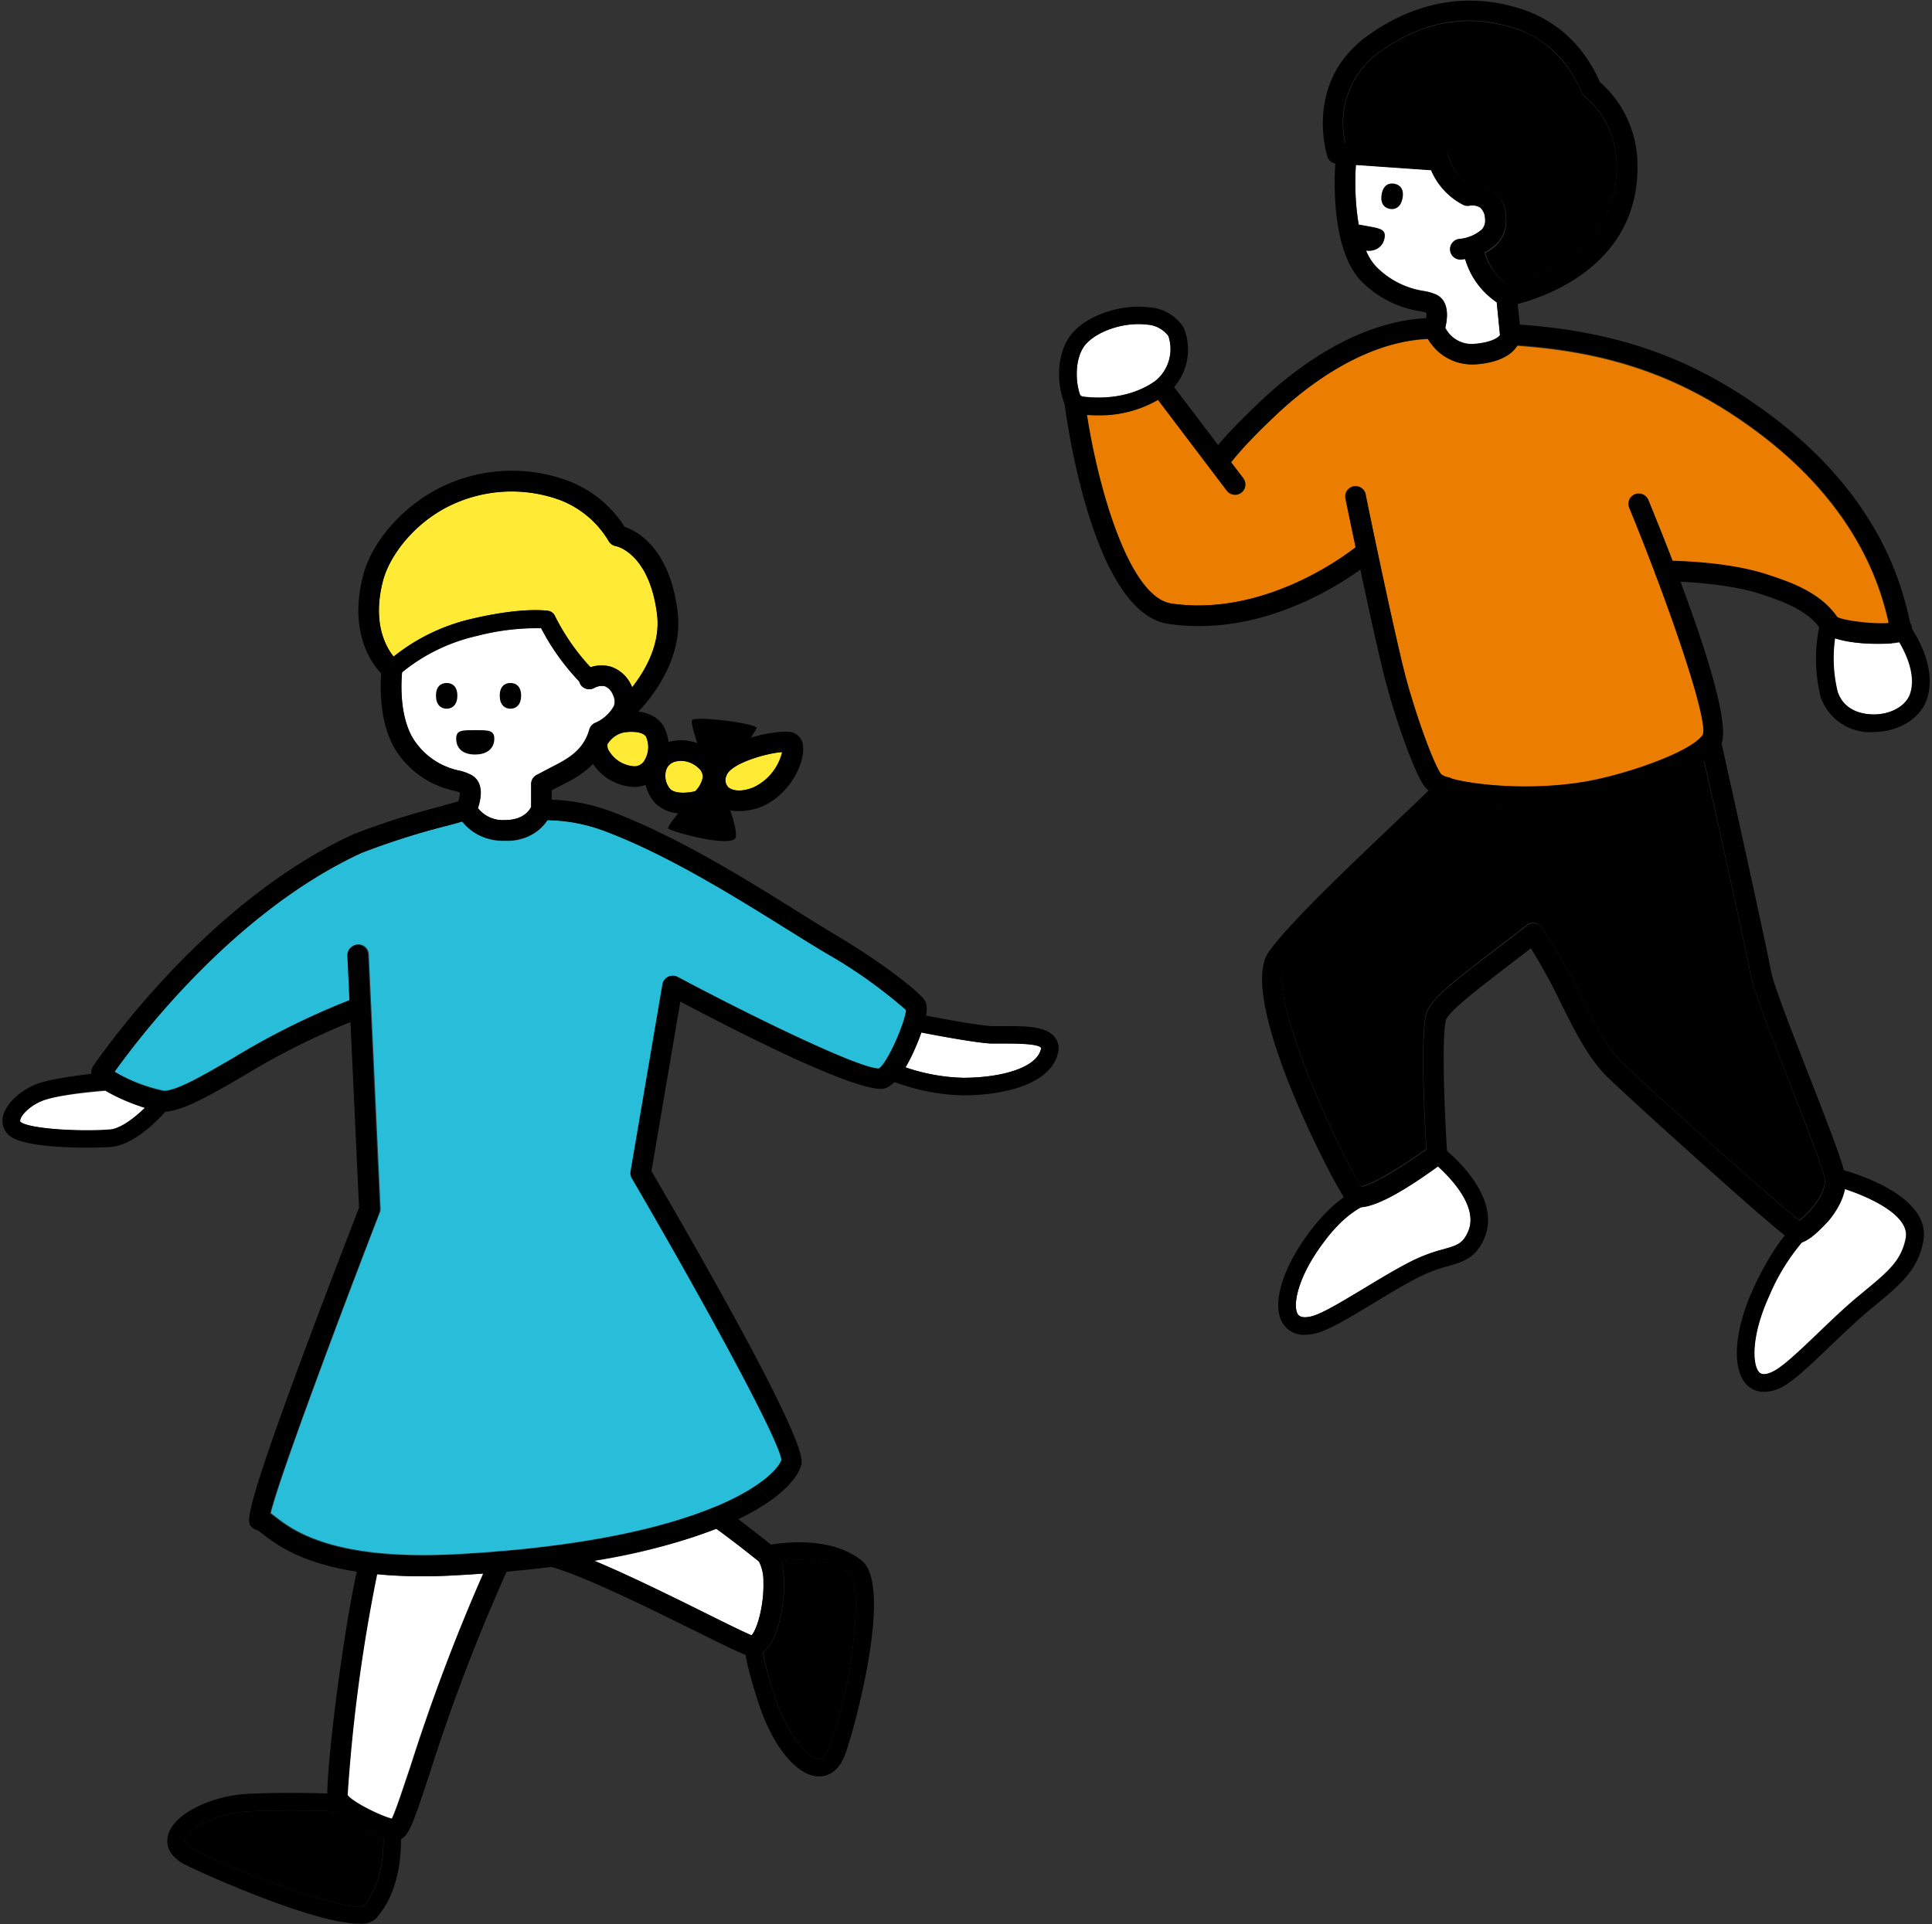 <svg xmlns="http://www.w3.org/2000/svg" viewBox="0 0 253 252"><rect x="0" y="0" width="253" height="252" fill="#333333" stroke="none"/><defs><style>.cls-1{fill:none;}.cls-2{fill:#fff;}.cls-3{fill:#ffeb36;}.cls-4{fill:#28bdd8;}.cls-5{fill:#eb7e00;}</style></defs><title>run4</title><g id="レイヤー_2" data-name="レイヤー 2"><g id="contents"><rect class="cls-1" width="253" height="252"/><path d="M51.83,241h-.07c-1.79,0-8-2.73-8.82-5.06-.53-1.58,1.73-21.23,4-31.1a1.35,1.35,0,0,1,2.63.61,214.7,214.7,0,0,0-4,29.69c.6.86,4.14,2.66,5.77,3.08.53-1.06,1.44-3.83,2.41-6.75A247.85,247.85,0,0,1,64.22,204a1.35,1.35,0,1,1,2.45,1.13,245.36,245.36,0,0,0-10.39,27.11C53.92,239.4,53.41,241,51.83,241Z"/><path d="M47,251.94c-6.19,0-21.94-7.24-23-7.85-2.22-1.26-2.22-2.85-2-3.68.72-3,6-5.26,10.44-5.47,6.1-.28,11.54,0,11.6,0a1.15,1.15,0,0,1,1.09,1.21,1.16,1.16,0,0,1-1.21,1.09c-.05,0-5.39-.27-11.37,0-4.35.2-8,2.35-8.3,3.7-.09.37.22.75.91,1.15,4.81,2.72,20.14,8.3,22.42,7.59,3.22-3.65,2.6-9.89,2.59-9.95a1.15,1.15,0,0,1,2.29-.25c0,.3.75,7.42-3.26,11.83A2.88,2.88,0,0,1,47,251.94Zm.58-2.28Z"/><path d="M107.26,232.66h-.09c-2.87-.09-6.06-4-7.92-9.85-.74-2.29-1.93-6.3-1.67-7.41a1.15,1.15,0,0,1,2.26.41c0,.16,0,1.48,1.6,6.3,1.79,5.56,4.52,8.21,5.8,8.25.45,0,.91-.43,1.25-1.31,3.56-9.14,4.28-21.75,2.93-22.85-3.78-3.07-10.73-1.51-10.8-1.49a1.15,1.15,0,0,1-.52-2.24c.33-.08,8.11-1.84,12.77,1.95,4.16,3.38-1.09,22.52-2.24,25.47C109.7,232.27,108.16,232.66,107.26,232.66Z"/><path class="cls-2" d="M66.84,92.82c.77,0,1.4-.53,1.4-1.71s-.63-1.66-1.4-1.66-1.4.48-1.4,1.66S66.07,92.82,66.84,92.82Z"/><path class="cls-2" d="M58.49,89.45c-.77,0-1.4.48-1.4,1.66s.63,1.71,1.4,1.71,1.4-.53,1.4-1.71S59.26,89.45,58.49,89.45Z"/><path class="cls-2" d="M64.73,96.74c0-1.15-.79-1.12-2.53-1.12s-2.46,0-2.46,1.12.71,2.07,2.46,2.07S64.73,97.89,64.73,96.74Z"/><path class="cls-3" d="M98.73,103.09c-1.58.68-2.83.5-3.36,0a1.34,1.34,0,0,1-.24-1.49c.49-1.61,5.3-3,7.3-3.1A6.88,6.88,0,0,1,98.73,103.09Z"/><path class="cls-3" d="M88.46,99.74a2.93,2.93,0,0,1,.73-.09,3.38,3.38,0,0,1,2.27.92,1.54,1.54,0,0,1,.59,1.2,3.55,3.55,0,0,1-1,1.86c-.9.22-2.61.39-3.28-.3a2.64,2.64,0,0,1-.55-2.39A1.65,1.65,0,0,1,88.46,99.74Z"/><path class="cls-3" d="M84.62,96.52a3.38,3.38,0,0,1-.15,3,1.51,1.51,0,0,1-1.4.87,4.11,4.11,0,0,1-3.23-1.9,1.31,1.31,0,0,1-.28-1,3.3,3.3,0,0,1,2-1.51C82.23,95.8,84.15,95.7,84.62,96.52Z"/><path class="cls-3" d="M50.08,76.29c.72-3,3.49-7.1,8-9.65a18.49,18.49,0,0,1,15.14-1.2,12.67,12.67,0,0,1,6.46,5.39,1.35,1.35,0,0,0,1,.69s4.34.9,5.35,8.92c.49,3.88-1.53,7.37-3.27,9.58h0A4.53,4.53,0,0,0,80,87.32a4.38,4.38,0,0,0-2.78.1,30.42,30.42,0,0,1-4.63-6.75A1.15,1.15,0,0,0,71.8,80c-.13,0-3.2-.54-9.83,1A26.5,26.5,0,0,0,51.54,86C50.53,84.72,48.78,81.64,50.08,76.29Z"/><path class="cls-2" d="M60.11,100.93a9.34,9.34,0,0,1-5.57-3.53c-2.39-3.07-2-8.31-1.9-9.34a24.17,24.17,0,0,1,9.86-4.77,31.16,31.16,0,0,1,8.37-1,30.87,30.87,0,0,0,5,7,1.32,1.32,0,0,0,.11.31,1.36,1.36,0,0,0,1.84.49,2,2,0,0,1,1.39-.2,2,2,0,0,1,1.07,1.2,1.73,1.73,0,0,1,.08,1.4,5.08,5.08,0,0,1-2.45,2.19,1.35,1.35,0,0,0-.76.87c-.8,2.85-3,3.92-5.23,5.07l-1.67.88a1.35,1.35,0,0,0-.72,1.19v3c-.23.47-1.06,1.72-3.44,1.72a4.15,4.15,0,0,1-3.54-1.56c.39-1.15.84-3.28-.77-4.29A6.25,6.25,0,0,0,60.11,100.93Z"/><path class="cls-2" d="M14.34,148c-3.59.25-10.21-.12-11.59-1-.15-.1-.15-.14-.14-.22.08-.65,1.3-2,3.05-2.64,2-.73,6.44-1.14,8.14-1.27A24.61,24.61,0,0,0,19,145.1C17.68,146.38,15.81,147.85,14.34,148Z"/><path d="M47.56,249.68c-2.28.71-17.61-4.88-22.42-7.59-.69-.39-1-.78-.91-1.15.32-1.35,4-3.51,8.3-3.7,6-.27,11.32,0,11.37,0h0a18.43,18.43,0,0,0,6.29,3.39C50.24,242.48,50.05,246.85,47.56,249.68Z"/><path class="cls-2" d="M53.71,231.42c-1,2.92-1.88,5.69-2.41,6.75-1.63-.42-5.17-2.22-5.77-3.08a216.93,216.93,0,0,1,3.87-28.92c1.78.17,3.74.28,5.94.28q2.1,0,4.49-.13c1.17-.06,2.31-.14,3.43-.22A254.93,254.93,0,0,0,53.71,231.42Z"/><path d="M111.43,206.19c1.35,1.1.63,13.71-2.93,22.85-.35.89-.8,1.32-1.25,1.31-1.28,0-4-2.69-5.8-8.25a42.51,42.51,0,0,1-1.52-5.64c2.46-2,2.81-7.77,2.76-9.35a10.39,10.39,0,0,0-.41-2.68C104.57,204.16,108.77,204,111.43,206.19Z"/><path class="cls-2" d="M99.39,204.53a5.56,5.56,0,0,1,.58,2.67c.1,2.85-.74,6.05-1.54,7-1.07-.43-3.69-1.73-6.23-3-4.36-2.16-9.85-4.88-14.41-6.77a80,80,0,0,0,16-4.19C94.88,201,97.25,202.81,99.39,204.53Z"/><path class="cls-4" d="M115.09,140c-2.2.09-15.08-6-26.37-12h0a1.33,1.33,0,0,0-.38-.13h-.15a1.33,1.33,0,0,0-.45,0l-.05,0a1.36,1.36,0,0,0-.4.21l0,0a1.34,1.34,0,0,0-.3.37l0,0v0a1.34,1.34,0,0,0-.13.38l-4.18,24.54a1.36,1.36,0,0,0,.17.91c9.32,16,19.29,34.21,19.58,36.87-.37,1.14-2.71,3.69-8.8,6.22l-.07,0c-6.42,2.65-17,5.26-33.75,6.17-16.25.87-21.47-3.17-23.7-4.89-.23-.18-.44-.34-.64-.48,1.05-4.49,9.1-26,14.28-39.37a1.34,1.34,0,0,0,.09-.55l-1.54-33.28a1.35,1.35,0,0,0-2.7.13l.27,5.84a100.86,100.86,0,0,0-15.36,7.65c-3.92,2.27-7.31,4.22-9,4.25h0A21.55,21.55,0,0,1,15,140.37c3.87-5.41,16.16-21.18,32.38-28.67a96.85,96.85,0,0,1,10.89-3.48l2.26-.64a6.74,6.74,0,0,0,5.61,2.54,6.21,6.21,0,0,0,5.55-2.7l.6,0a22.14,22.14,0,0,1,6.54,1.28c8.34,3.06,17.47,8.76,24.13,12.92,1.87,1.17,3.64,2.27,5.12,3.15a63.75,63.75,0,0,1,10.57,7.5C118.53,134,116.21,139.26,115.09,140Z"/><path class="cls-2" d="M136.32,137.39c-.62,2.61-5.56,3.77-10.19,3.77a24.69,24.69,0,0,1-7.56-1.37,27.39,27.39,0,0,0,2.08-4.59c2,.39,6.89,1.31,9.06,1.45.55,0,1.22,0,1.94,0,1.17,0,4.3,0,4.67.56A.41.41,0,0,1,136.32,137.39Z"/><path class="cls-2" d="M248.71,84.14c1.48,2.52,2,4.85,1.43,6.65-.5,1.63-2.48,2.78-4.8,2.79-.92,0-3.83-.19-4.74-3a18.25,18.25,0,0,1-.34-7,19.26,19.26,0,0,0,5.76.73c1,0,1.73,0,1.76-.05A8,8,0,0,0,248.71,84.14Z"/><path d="M180.86,6.69c5.88-4.14,12.06-5,18.38-2.64,5.66,2.14,7.82,7.93,7.84,8a1.35,1.35,0,0,0,.49.65,11.67,11.67,0,0,1,4.13,9.26c0,5.35-2.42,9.57-7.18,12.54a23.73,23.73,0,0,1-7,2.87,7.48,7.48,0,0,1-3-4.24,5.54,5.54,0,0,0,1.72-1.33,4.43,4.43,0,0,0,1-3.34,4.22,4.22,0,0,0-4.7-4.22,6.29,6.29,0,0,1-2.78-3.57,1.35,1.35,0,0,0-1.21-1l-12.34-.85A11.44,11.44,0,0,1,180.86,6.69Z"/><path class="cls-2" d="M186.4,38.09a11.1,11.1,0,0,1-6-3,6.65,6.65,0,0,1-1.51-2.3,2,2,0,0,0,2.42-1.63c.21-1.13-.57-1.25-2.29-1.56-.42-.08-.78-.15-1.09-.19a34.36,34.36,0,0,1-.37-7.83l9.87.68a9.06,9.06,0,0,0,4.23,4.55,1.35,1.35,0,0,0,.85.09,2,2,0,0,1,1.35.25,2,2,0,0,1,.63,1.49A1.73,1.73,0,0,1,194.1,30a5.08,5.08,0,0,1-3,1.28,1.35,1.35,0,0,0,.21,2.69c.07,0,.28,0,.57-.07A10.21,10.21,0,0,0,196,39.59l.44,4.27c-.07.1-.7.92-3.24,1.15a3.88,3.88,0,0,1-3.93-2.1c.28-1.14.61-3.46-1.17-4.34A6.89,6.89,0,0,0,186.4,38.09Z"/><path class="cls-2" d="M142.26,45c1.62-1.74,5.07-2.84,7.87-2.49A3.79,3.79,0,0,1,153,44a5.37,5.37,0,0,1-1.73,5.89c-3.64,2.58-8.06,2.25-9.65,2l-.14-.1C140.81,50.11,140.67,46.72,142.26,45Z"/><path class="cls-2" d="M192.24,161.32c-.71,1.58-1.45,1.79-3.24,2.3a21.24,21.24,0,0,0-4.15,1.55c-2,1-4.19,2.34-6.28,3.6-2.8,1.69-5.45,3.29-6.83,3.63-.92.22-1.53.13-1.79-.27-.7-1.07-.1-4.83,3.43-9.49a15.15,15.15,0,0,1,4.91-4.55c1.55-.12,4.43-1.28,10-5.32C190,154.29,193.67,158.11,192.24,161.32Z"/><path class="cls-2" d="M249.54,162.18c-.59,2.94-2.26,4.32-5.59,7.07l-.57.47c-1.76,1.45-3.58,3.2-5.34,4.89-2.36,2.26-4.59,4.4-5.87,5-.85.42-1.46.46-1.81.13-.92-.89-1.15-4.69,1.27-10a29.87,29.87,0,0,1,4.28-7c1.37-.37,3.21-2.51,3.43-2.78a9.69,9.69,0,0,0,2.21-4.23C244.85,156.79,250.14,159.2,249.54,162.18Z"/><path d="M229.22,127.61c.36,2,2.65,7.84,5.06,14,2,5.25,4.37,11.19,4.64,12.7.34,1.93-2.1,4.57-3.31,5.5-3.08-2.41-17.23-15-23.09-20.57-2.19-2.07-3.91-5.5-5.72-9.13a64.31,64.31,0,0,0-4.93-8.69,1.35,1.35,0,0,0-1.93-.28c-1.46,1.15-2.9,2.25-4.24,3.27-5.76,4.4-8.55,6.61-9,8.54-.73,3.34-.13,14.32.07,17.52-3.6,2.61-7.27,4.71-8.49,4.88-2.36-3.34-12.65-25.23-10-29.15,2.31-3.36,10.76-11.39,16.35-16.7,2.3-2.19,4.09-3.88,5.06-4.88a39.58,39.58,0,0,0,9.76,1,52.07,52.07,0,0,0,8.54-.67c3.06-.52,11-2.58,15.11-5.38C224.44,105.44,228.67,124.55,229.22,127.61Z"/><path class="cls-5" d="M232.07,75.49l-.34-.11c-4.43-1.52-10.4-1.82-12.7-1.89-1.12-2.92-2.24-5.71-3.23-8.11a1.35,1.35,0,0,0-2.5,1c5.22,12.72,10.39,27.76,9.68,29.82-1.5,2.29-10.23,5.27-15.39,6.15-7.24,1.24-14.8.44-17.73-.46a1.29,1.29,0,0,0-.25-.08,2.68,2.68,0,0,1-.92-.45c-1.11-1.56-3.69-8.83-4.93-13.9-1.71-7-4.89-22.49-4.92-22.64a1.35,1.35,0,1,0-2.64.54c0,.06.56,2.72,1.31,6.31-1.85,1.45-12.3,9.11-24.15,7.37-5.5-.81-9.56-15-11.06-24.74.44,0,.95.06,1.51.06a15.55,15.55,0,0,0,7.84-2l6.8,9,.11.15,2.08,2.74a1.35,1.35,0,1,0,2.15-1.63l-1.57-2.07a51,51,0,0,1,5.36-5.7C170.51,51,178.28,44.78,187,44.41a6.64,6.64,0,0,0,5.74,3.32c.22,0,.45,0,.68,0,3.26-.29,4.65-1.46,5.25-2.43,12.62.87,22.13,4.31,31.62,11.43,13.54,10.16,16.15,21.15,17,24.76l0,.19c-2.19.21-6.24-.37-6.75-.82C238.4,77.65,234.59,76.35,232.07,75.49Z"/><path class="cls-2" d="M182.6,24.05c-.76-.14-1.46.22-1.68,1.38s.3,1.79,1.06,1.93,1.47-.27,1.68-1.42S183.36,24.2,182.6,24.05Z"/><path d="M66.13,110.11c-4.78,0-6.23-3.5-6.29-3.65a1.35,1.35,0,0,1,0-1.05,4.33,4.33,0,0,0,.39-1.62c-.2-.08-.55-.17-.85-.25a12,12,0,0,1-7-4.48C49.06,94.76,49.94,87.8,50,87.51a1.35,1.35,0,0,1,2.68.35c0,.06-.77,6.13,1.88,9.53a9.35,9.35,0,0,0,5.57,3.53,6.25,6.25,0,0,1,1.7.63c1.61,1,1.16,3.14.77,4.29a4.15,4.15,0,0,0,3.54,1.56c2.38,0,3.21-1.24,3.44-1.72v-3a1.35,1.35,0,0,1,.72-1.19l1.67-.88c2.28-1.14,4.43-2.22,5.23-5.07a1.35,1.35,0,0,1,.76-.87,5.08,5.08,0,0,0,2.45-2.19,1.73,1.73,0,0,0-.08-1.4,2,2,0,0,0-1.07-1.2,2,2,0,0,0-1.39.2A1.36,1.36,0,0,1,76,89.61a1.34,1.34,0,0,1,.46-1.83A4.66,4.66,0,0,1,80,87.32,4.53,4.53,0,0,1,82.78,90a4.44,4.44,0,0,1,.12,3.48,7.24,7.24,0,0,1-3.31,3.4c-1.25,3.56-4.11,5-6.44,6.16l-.9.47V106a1.35,1.35,0,0,1-.06.4C72.16,106.51,71,110.11,66.13,110.11Z"/><path d="M81.4,94.84a1.35,1.35,0,0,1-.87-2.38c.06-.05,6.34-5.49,5.52-12-1-8-5.3-8.91-5.35-8.92a1.35,1.35,0,0,1-1-.69,12.67,12.67,0,0,0-6.46-5.39,18.5,18.5,0,0,0-15.14,1.2c-4.56,2.55-7.32,6.68-8,9.65C48.35,83.4,52,86.51,52.17,86.64a1.35,1.35,0,0,1-1.69,2.11c-.21-.17-5.18-4.23-3-13.09,1-4.31,4.72-8.78,9.35-11.37a21.13,21.13,0,0,1,17.29-1.42A15.1,15.1,0,0,1,81.79,69c1.67.56,5.9,2.8,6.94,11.07,1,8-6.15,14.16-6.45,14.42A1.34,1.34,0,0,1,81.4,94.84Z"/><path d="M98.68,217c-.75,0-2.18-.69-7.68-3.41-6.1-3-14.46-7.17-19.06-8.45a1.35,1.35,0,1,1,.73-2.6c4.84,1.35,13.33,5.56,19.53,8.63,2.54,1.26,5.16,2.56,6.23,3,.8-.94,1.64-4.14,1.54-7a5.57,5.57,0,0,0-.58-2.67c-2.58-2.06-5.52-4.32-6.09-4.61a1.35,1.35,0,0,1,1.21-2.41c1.11.56,5.77,4.28,6.69,5l.11.1c.21.21,1.25,1.4,1.35,4.49.06,1.71-.36,8.4-3.42,9.78A1.3,1.3,0,0,1,98.68,217Z"/><path d="M65.44,91.11c0,1.18.63,1.71,1.4,1.71s1.4-.53,1.4-1.71-.63-1.66-1.4-1.66S65.44,89.93,65.44,91.11Z"/><path d="M57.09,91.11c0,1.18.63,1.71,1.4,1.71s1.4-.53,1.4-1.71-.63-1.66-1.4-1.66S57.09,89.93,57.09,91.11Z"/><path d="M62.2,98.82c1.75,0,2.53-.93,2.53-2.07s-.79-1.12-2.53-1.12-2.46,0-2.46,1.12S60.45,98.82,62.2,98.82Z"/><path d="M55.35,206.45c-13.8,0-18.77-3.85-21-5.58-.21-.16-.46-.36-.6-.45a1.48,1.48,0,0,1-.92-.57c-.53-.74-1.25-1.74,14.19-41.68l-1.53-33a1.35,1.35,0,0,1,2.7-.13l1.54,33.28a1.34,1.34,0,0,1-.09.55c-5.17,13.38-13.22,34.88-14.28,39.37.2.14.41.3.64.48,2.23,1.73,7.45,5.77,23.7,4.89,32.84-1.77,41.86-10.08,42.62-12.41-.29-2.66-10.26-20.9-19.58-36.87a1.36,1.36,0,0,1-.17-.91l4.18-24.54a1.35,1.35,0,0,1,2.66.45l-4.1,24.05c7.76,13.3,20.35,35.51,19.65,38.35-1,4.25-11.81,12.77-45.13,14.57Q57.46,206.45,55.35,206.45Zm-21.33-6h0Zm68.3-9.16h0Z"/><path d="M77.17,90.09a1.14,1.14,0,0,1-.77-.3,29.61,29.61,0,0,1-5.54-7.53,31.18,31.18,0,0,0-8.37,1A23.36,23.36,0,0,0,52.13,88.5a1.15,1.15,0,0,1-1.62-1.63A25.21,25.21,0,0,1,62,81c6.63-1.54,9.7-1,9.83-1a1.15,1.15,0,0,1,.83.63,28.75,28.75,0,0,0,5.31,7.41,1.15,1.15,0,0,1-.77,2Z"/><path d="M115.33,142.61c-2,0-8.39-1.92-27.88-12.3a1.35,1.35,0,0,1,1.27-2.38c11.29,6,24.17,12.11,26.37,12,1.12-.69,3.44-6,3.56-7.64a63.74,63.74,0,0,0-10.57-7.5c-1.48-.88-3.25-2-5.12-3.15-6.67-4.16-15.79-9.86-24.13-12.92a22.12,22.12,0,0,0-6.54-1.28,12.67,12.67,0,0,1-1.64-.18,1.35,1.35,0,0,1,.55-2.64,11.68,11.68,0,0,0,1.27.12,24.53,24.53,0,0,1,7.29,1.44c8.6,3.16,17.87,8.94,24.63,13.17,1.94,1.21,3.61,2.25,5.07,3.12,6.05,3.58,10.66,7.25,11.54,8.41.45.6.59,1.51-.22,4-.09.28-2.27,6.86-4.9,7.66A1.87,1.87,0,0,1,115.33,142.61Zm3.5-10.09h0Zm-.18-.41h0Z"/><path d="M21.36,145.63c-1.6,0-8.21-2.42-9.2-4.34a1.66,1.66,0,0,1,.11-1.78l.16-.22c3.54-5,16.45-22,33.79-30a97.63,97.63,0,0,1,11.3-3.63c1.35-.38,2.74-.77,3-.88a1.37,1.37,0,0,1,1.77.68,1.33,1.33,0,0,1-.62,1.76,32,32,0,0,1-3.44,1,96.72,96.72,0,0,0-10.89,3.48C31.13,119.18,18.85,135,15,140.37a21.55,21.55,0,0,0,6.36,2.56h0c1.73,0,5.12-2,9-4.25a98,98,0,0,1,15.93-7.87,1.35,1.35,0,0,1,.91,2.54A95.86,95.86,0,0,0,31.74,141c-4.6,2.66-7.92,4.57-10.35,4.62Zm-6.89-4.54,0,0Z"/><path d="M126.13,143.46a27.35,27.35,0,0,1-9.45-1.92,1.15,1.15,0,0,1,.89-2.12,25.41,25.41,0,0,0,8.56,1.74c4.62,0,9.57-1.17,10.19-3.77a.41.41,0,0,0,0-.15c-.38-.56-3.5-.56-4.67-.56-.72,0-1.39,0-1.94,0-2.71-.17-9.65-1.56-9.95-1.62a1.15,1.15,0,1,1,.45-2.25c.07,0,7.09,1.42,9.64,1.58.51,0,1.13,0,1.8,0,2.63,0,5.34,0,6.48,1.45a2.36,2.36,0,0,1,.41,2.09C137.58,142,131.5,143.46,126.13,143.46Z"/><path d="M11.39,150.31c-3.39,0-8.16-.27-9.88-1.38a2.47,2.47,0,0,1-1.17-2.4c.21-1.95,2.48-3.81,4.5-4.57,2.77-1,9.17-1.52,9.44-1.54a1.15,1.15,0,0,1,.17,2.29c-.06,0-6.33.47-8.8,1.4-1.74.66-3,2-3,2.67,0,.08,0,.12.14.22,1.38.9,8,1.21,11.6.92,2.17-.17,5.2-3.36,6.09-4.46a1.15,1.15,0,0,1,1.79,1.44c-.42.51-4.16,5-7.7,5.31C13.92,150.26,12.77,150.31,11.39,150.31Z"/><path d="M83.07,103.07a6.79,6.79,0,0,1-5.52-3.18,3.74,3.74,0,0,1-.4-3.65,6,6,0,0,1,3.79-2.94h0c.45-.09,4.44-.83,6,1.88a6,6,0,0,1-.16,5.68A4.25,4.25,0,0,1,83.07,103.07Zm-1.53-7.13a3.3,3.3,0,0,0-2,1.51,1.3,1.3,0,0,0,.28,1,4.11,4.11,0,0,0,3.23,1.9,1.51,1.51,0,0,0,1.4-.87,3.38,3.38,0,0,0,.15-3C84.15,95.7,82.23,95.8,81.54,95.94Z"/><path d="M89.45,106.53a4.93,4.93,0,0,1-3.63-1.32,5.31,5.31,0,0,1-1.22-5,4.35,4.35,0,0,1,3.19-3.09,5.93,5.93,0,0,1,5.54,1.5,4.07,4.07,0,0,1,1.36,3.71A6,6,0,0,1,92.41,106a1.35,1.35,0,0,1-.36.17A9.55,9.55,0,0,1,89.45,106.53Zm2.21-1.67h0Zm0,0h0Zm-2.47-5.21a2.92,2.92,0,0,0-.73.09,1.65,1.65,0,0,0-1.26,1.2,2.64,2.64,0,0,0,.55,2.39c.67.69,2.38.52,3.28.3a3.55,3.55,0,0,0,1-1.86,1.54,1.54,0,0,0-.59-1.2A3.38,3.38,0,0,0,89.18,99.65Z"/><path d="M96.77,106.23a4.73,4.73,0,0,1-3.21-1.12,4,4,0,0,1-1-4.28h0c1.2-3.94,9.47-5.37,11.17-4.91a2,2,0,0,1,1.44,2c.16,2.18-1.81,6.16-5.35,7.69A7.74,7.74,0,0,1,96.77,106.23Zm5.65-7.72c-2,.12-6.81,1.49-7.3,3.1h0a1.34,1.34,0,0,0,.24,1.49c.54.48,1.79.66,3.36,0A6.88,6.88,0,0,0,102.42,98.51Zm-8.59,2.71h0Z"/><path d="M92.41,102c-.07.61-5.23,6.07-4.9,6.5s8.66,2.72,8.86,1.08-2-6.44-1.76-7.18,4.31-6.48,4.47-7.05-8.2-1.68-8.47-1S92.57,100.58,92.41,102Z"/><path d="M199.52,105.71c-6,0-11.72-.92-13-2.75-1.46-2-4.12-9.78-5.36-14.83-1.73-7.05-4.91-22.59-4.94-22.74a1.35,1.35,0,1,1,2.64-.54c0,.16,3.21,15.64,4.92,22.64,1.24,5.07,3.82,12.35,4.93,13.9,1,1,10.22,2.48,18.91,1,5.16-.88,13.9-3.86,15.39-6.15.71-2.06-4.46-17.11-9.68-29.82a1.35,1.35,0,0,1,2.5-1c4.4,10.73,11.49,29.19,9.45,32.32-2.46,3.77-13.46,6.7-17.2,7.34A52.12,52.12,0,0,1,199.52,105.71Z"/><path d="M159.65,62a1.35,1.35,0,0,1-1-.47c-.81-.95-1-1.87,6.09-8.67,4.34-4.19,13.11-11.22,23.12-11.22a1.35,1.35,0,0,1,0,2.7c-9.06,0-17.2,6.56-21.24,10.46-4.41,4.26-5.4,5.7-5.61,6.06A1.35,1.35,0,0,1,159.65,62Zm1.11-2.12h0Zm-.07-.09.07.09Zm0,0h0Zm0,0h0Zm0,0h0Zm0,0h0Zm0,0h0Z"/><path d="M246,84.32c-2.38,0-6.47-.26-7.65-2-1.69-2.44-5-3.57-7.18-4.31l-.34-.12c-5-1.73-12.7-1.76-12.78-1.76a1.35,1.35,0,0,1,0-2.7h0c.33,0,8.18,0,13.65,1.9l.34.11c2.52.86,6.33,2.16,8.53,5.33.51.45,4.56,1,6.75.82l0-.19c-.85-3.61-3.46-14.61-17-24.76-9.73-7.3-19.48-10.74-32.59-11.5a1.35,1.35,0,0,1-1.27-1.43,1.37,1.37,0,0,1,1.43-1.27c13.68.79,23.87,4.39,34.06,12,14.33,10.74,17.1,22.45,18,26.3.08.35.18.75.23.91a1.46,1.46,0,0,1,.09,1.36c-.4.91-1.48,1.08-2.46,1.17C247.76,84.28,247.06,84.32,246,84.32Zm4-2.72h0Z"/><path d="M245.3,95.89a6.86,6.86,0,0,1-6.88-4.6,20.71,20.71,0,0,1,0-10,1.15,1.15,0,0,1,2.23.58,18.37,18.37,0,0,0,0,8.7c.91,2.81,3.82,3,4.74,3,2.32,0,4.29-1.16,4.8-2.79.63-2-.09-4.72-2-7.59L248,83a1.15,1.15,0,0,1,2-1.2l.07.1c2.36,3.51,3.15,6.82,2.3,9.56-.8,2.58-3.67,4.39-7,4.41Z"/><path d="M143.81,54.4a15.93,15.93,0,0,1-3.33-.32,1.15,1.15,0,0,1-.72-.53c-1.38-2.28-1.74-7.35.82-10.1,2.1-2.26,6.33-3.64,9.83-3.21A5.8,5.8,0,0,1,155,42.9a7.51,7.51,0,0,1-2.41,8.88A15.17,15.17,0,0,1,143.81,54.4Zm-2.3-2.47c1.51.22,6,.62,9.76-2A5.37,5.37,0,0,0,153,44a3.79,3.79,0,0,0-2.87-1.49c-2.79-.34-6.25.75-7.87,2.49S140.81,50.23,141.51,51.92Z"/><path d="M157,82a27.5,27.5,0,0,1-4-.29c-9.7-1.42-13.2-25.83-13.56-28.61a1.35,1.35,0,0,1,2.68-.35c1.28,9.71,5.48,25.44,11.28,26.29,13,1.91,24.33-7.51,24.44-7.61a1.35,1.35,0,0,1,1.75,2.06C179.09,73.9,169.35,82,157,82Z"/><path d="M161.72,64.77a1.35,1.35,0,0,1-1.08-.53l-9.43-12.43a1.35,1.35,0,1,1,2.15-1.63l9.43,12.43a1.35,1.35,0,0,1-1.07,2.17Z"/><path d="M170.88,174.82a3.23,3.23,0,0,1-2.85-1.43c-1.58-2.4-.16-7.28,3.53-12.14,3.87-5.1,6.81-5.69,7.14-5.75a1.15,1.15,0,0,1,.38,2.27c-.09,0-2.45.59-5.69,4.87-3.53,4.66-4.14,8.41-3.43,9.49.27.41.87.5,1.79.27,1.39-.34,4-1.94,6.83-3.63,2.09-1.26,4.24-2.56,6.28-3.6a21.22,21.22,0,0,1,4.15-1.55c1.79-.51,2.54-.72,3.24-2.3,1.82-4.09-4.69-9.19-4.75-9.24a1.15,1.15,0,0,1,1.39-1.83c.33.25,8,6.2,5.46,12-1.14,2.57-2.8,3-4.71,3.58a19,19,0,0,0-3.74,1.39c-2,1-4.08,2.28-6.13,3.52-3.08,1.86-5.75,3.47-7.48,3.89A6,6,0,0,1,170.88,174.82Z"/><path d="M231,182.29a3.1,3.1,0,0,1-2.2-.87c-2.06-2-1.75-7.07.78-12.62,2.6-5.7,5.1-8.11,5.21-8.21a1.15,1.15,0,0,1,1.59,1.67,26.5,26.5,0,0,0-4.7,7.5c-2.43,5.32-2.19,9.12-1.27,10,.35.34,1,.3,1.81-.13,1.28-.63,3.51-2.77,5.87-5,1.76-1.69,3.58-3.43,5.34-4.89l.57-.47c3.33-2.75,5-4.13,5.59-7.07.71-3.52-6.87-6.27-9.57-6.95a1.15,1.15,0,0,1,.56-2.23c1.29.32,12.53,3.34,11.27,9.63-.75,3.74-3,5.59-6.39,8.39l-.56.47c-1.69,1.4-3.48,3.12-5.21,4.77-2.6,2.49-4.85,4.65-6.44,5.44A5,5,0,0,1,231,182.29Z"/><path d="M235.54,162.77c-.66,0-1,0-10.86-8.8-5.3-4.71-11.06-9.94-14-12.73-2.54-2.4-4.36-6-6.29-9.88a74.22,74.22,0,0,0-3.92-7.16l-3.13,2.41c-3.44,2.63-7.71,5.9-8,7-.62,2.82-.08,13.59.17,17.5a1.35,1.35,0,0,1-.54,1.17c-10.31,7.65-11.92,5.85-12.53,5.18-1.45-1.61-14.55-26.6-10.34-32.72,2.47-3.59,10.71-11.41,16.72-17.13,2.64-2.5,4.91-4.67,5.47-5.32a1.35,1.35,0,1,1,2.05,1.75c-.65.77-2.76,2.76-5.67,5.53-5.59,5.31-14,13.34-16.35,16.7-2.7,3.92,7.59,25.81,10,29.15,1.23-.17,4.89-2.27,8.49-4.88-.2-3.19-.8-14.18-.07-17.52.42-1.93,3.21-4.14,9-8.54,1.34-1,2.78-2.12,4.24-3.27a1.35,1.35,0,0,1,1.93.28,64.33,64.33,0,0,1,4.93,8.69c1.82,3.63,3.53,7.05,5.72,9.13,5.85,5.53,20,18.16,23.09,20.57,1.21-.93,3.65-3.57,3.31-5.5-.27-1.51-2.59-7.45-4.64-12.7-2.42-6.2-4.7-12-5.06-14-.65-3.59-6.37-29.34-6.43-29.6a1.35,1.35,0,0,1,2.64-.59c.24,1.06,5.79,26.06,6.45,29.7.31,1.73,2.76,8,4.92,13.54,2.78,7.12,4.49,11.56,4.78,13.21.41,2.32-1,4.57-2.23,6.05C239.1,160.22,236.93,162.77,235.54,162.77Zm-.38-2.63Z"/><path d="M192.75,47.73a6.7,6.7,0,0,1-6.19-4.23,1.35,1.35,0,0,1,0-.9,4.31,4.31,0,0,0,.22-1.65c-.21-.07-.56-.14-.89-.2a13.82,13.82,0,0,1-7.34-3.64c-4.69-4.34-3.7-15.69-3.65-16.17a1.35,1.35,0,0,1,2.69.25c-.27,2.91-.29,11.08,2.8,13.94a11.1,11.1,0,0,0,6,3,6.88,6.88,0,0,1,1.69.48c1.78.88,1.46,3.2,1.17,4.34a3.88,3.88,0,0,0,3.93,2.1c2.53-.23,3.17-1,3.24-1.15L196,39.59a10.38,10.38,0,0,1-4.46-7.06,1.35,1.35,0,1,1,2.66-.47,7.43,7.43,0,0,0,3.65,5.48,1.37,1.37,0,0,1,.77,1.08l.53,5.08a1.32,1.32,0,0,1,0,.14c0,.34-.16,3.35-5.7,3.85C193.2,47.72,193,47.73,192.75,47.73Z"/><path d="M197.26,40.12a1.35,1.35,0,0,1-.22-2.68,23.4,23.4,0,0,0,7.48-3c4.77-3,7.18-7.18,7.18-12.54a11.67,11.67,0,0,0-4.13-9.26,1.35,1.35,0,0,1-.49-.65,14.11,14.11,0,0,0-1.37-2.6A13.68,13.68,0,0,0,199.24,4c-6.32-2.39-12.51-1.5-18.38,2.64a11.44,11.44,0,0,0-4.71,12.11l12.34.85a1.35,1.35,0,0,1,1.21,1,6.29,6.29,0,0,0,2.78,3.57,4.22,4.22,0,0,1,4.7,4.21,4.43,4.43,0,0,1-1,3.34A7.71,7.71,0,0,1,191.29,34a1.35,1.35,0,0,1-.21-2.69,5.08,5.08,0,0,0,3-1.28,1.73,1.73,0,0,0,.38-1.35,2,2,0,0,0-.63-1.49,2,2,0,0,0-1.35-.25,1.35,1.35,0,0,1-.85-.09,9.06,9.06,0,0,1-4.23-4.55L175,21.43a1.35,1.35,0,0,1-1.18-.91c0-.1-3.25-9.88,5.49-16,6.56-4.62,13.78-5.65,20.89-3A16.36,16.36,0,0,1,208,7.95a17.82,17.82,0,0,1,1.51,2.79,14.49,14.49,0,0,1,4.92,11.2c0,15.14-16.74,18.13-16.91,18.16Z"/><path d="M180.93,25.43c-.21,1.16.3,1.79,1.06,1.93s1.47-.27,1.68-1.42-.31-1.74-1.07-1.88S181.14,24.27,180.93,25.43Z"/><path d="M178.42,32.77c1.72.32,2.66-.45,2.87-1.58s-.57-1.25-2.29-1.56-2.41-.47-2.62.65S176.7,32.45,178.42,32.77Z"/></g></g></svg>